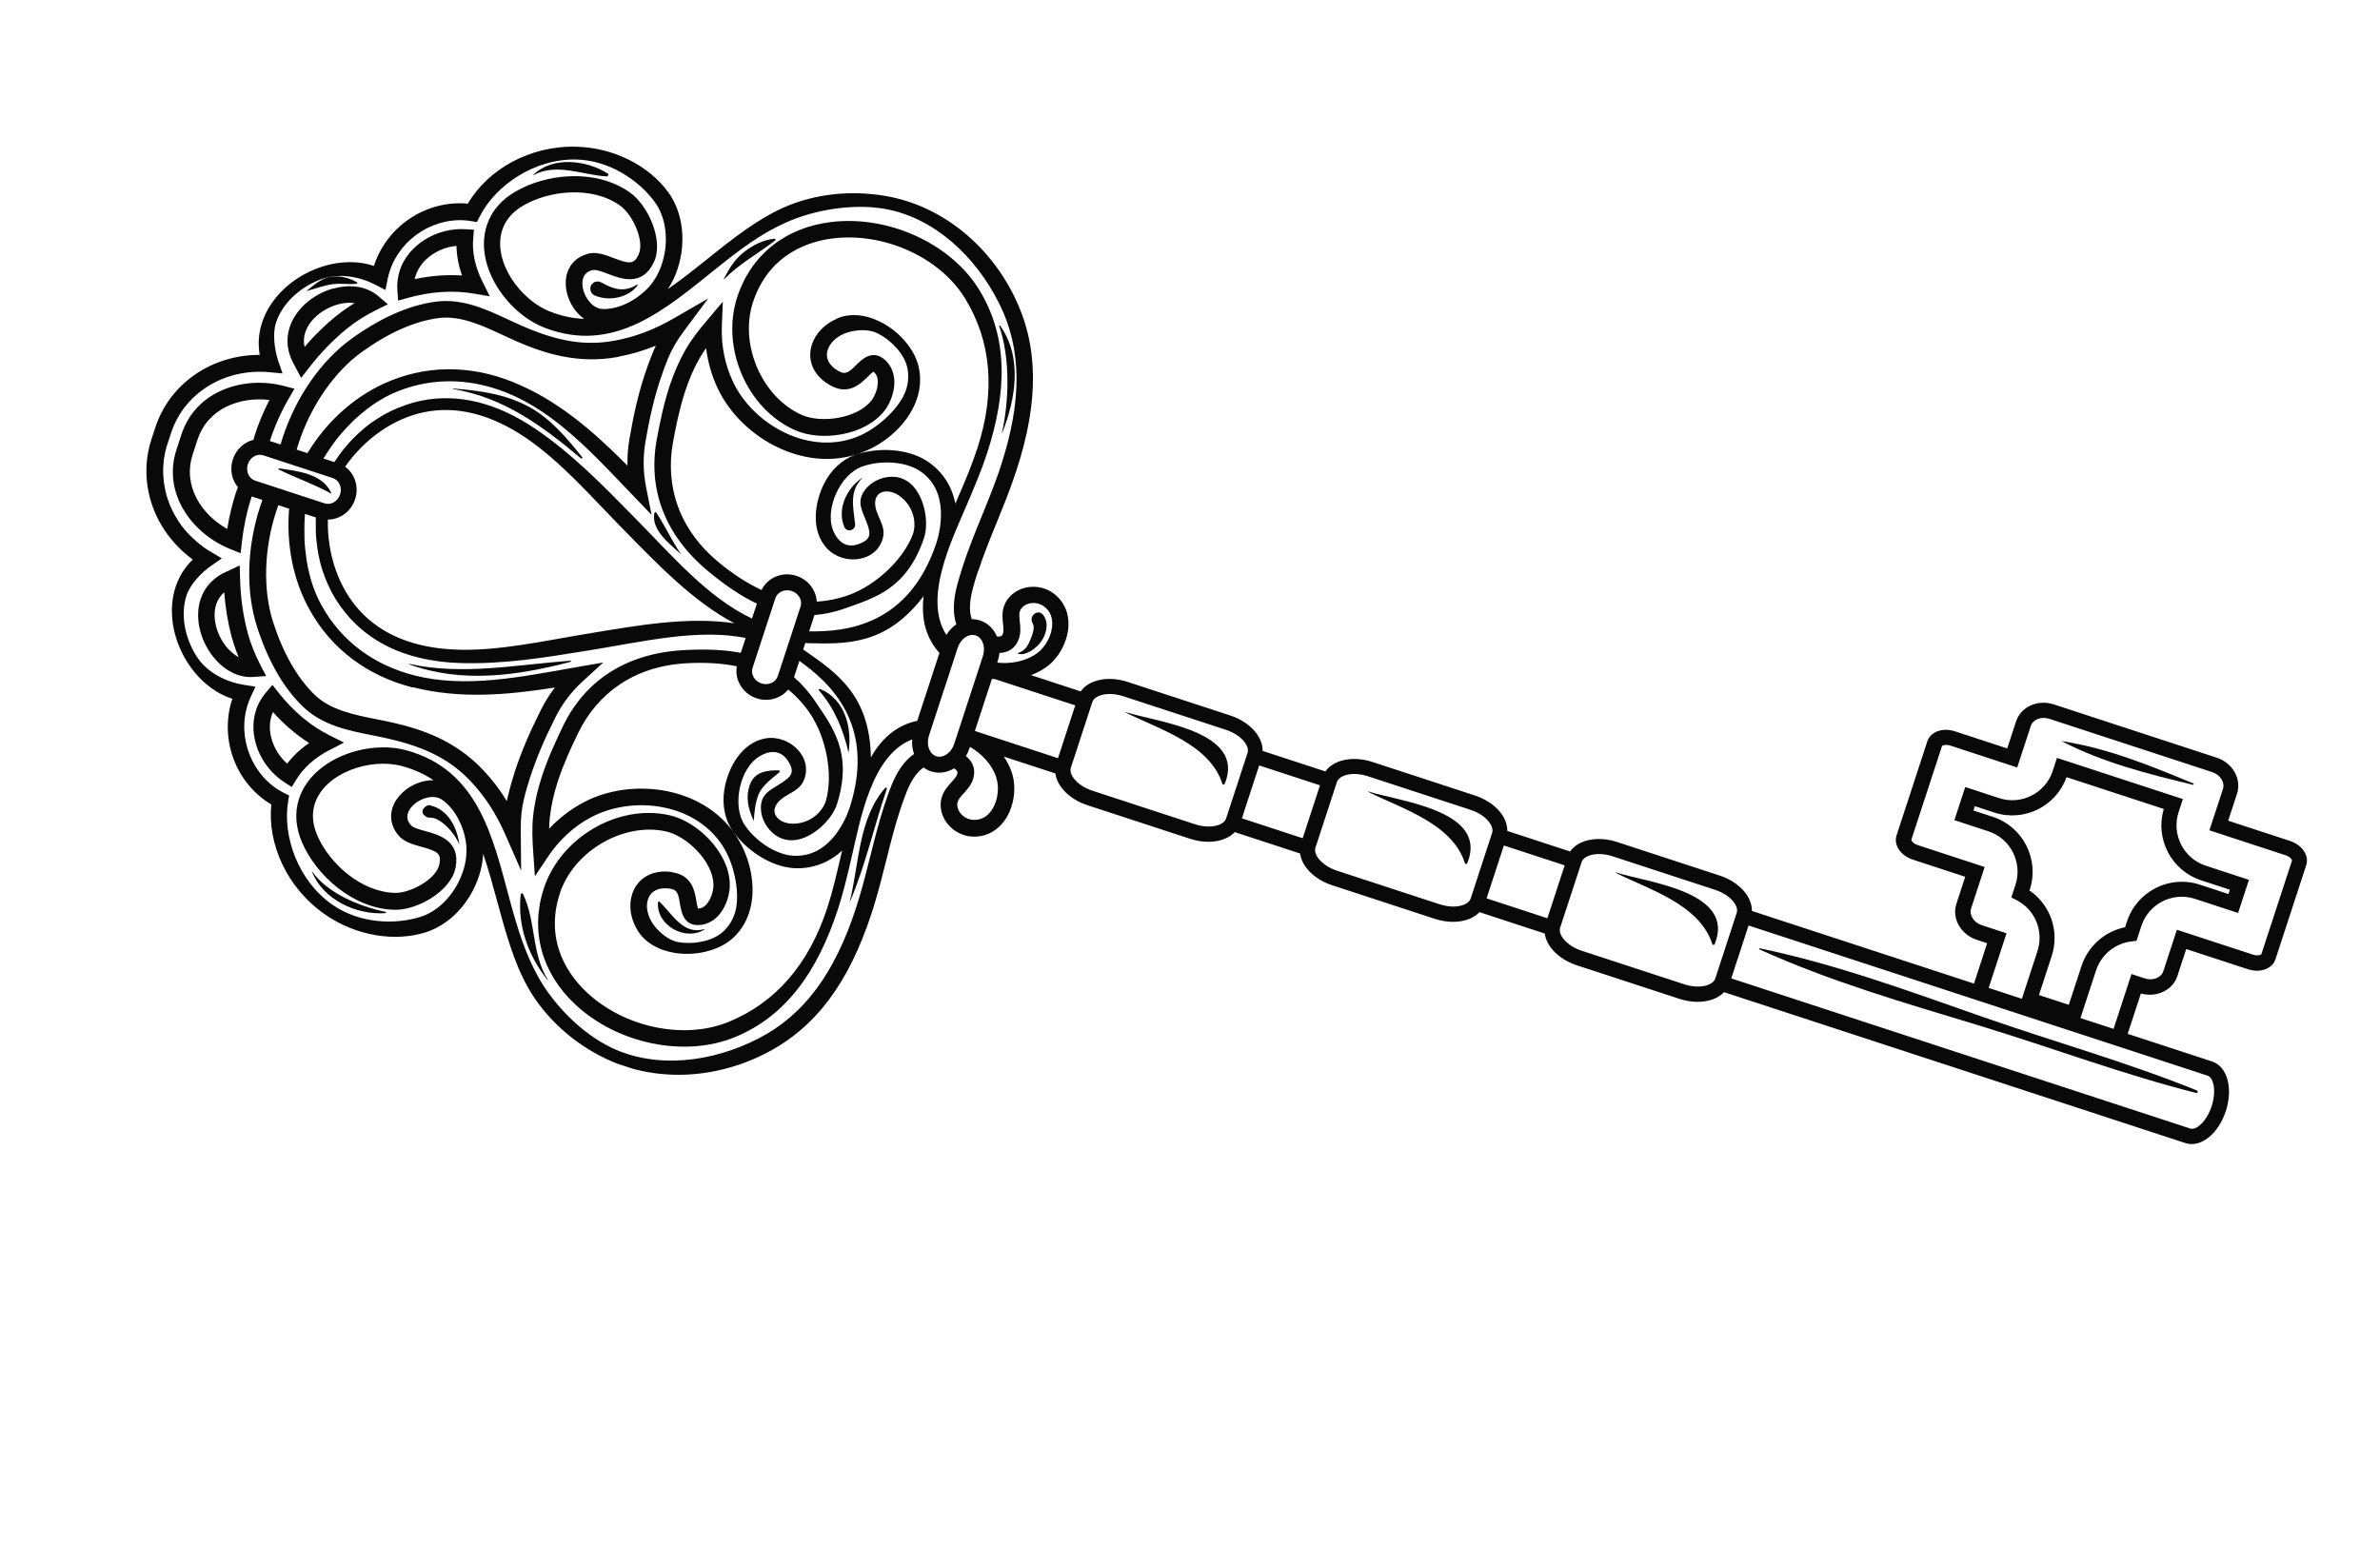 <?xml version="1.0" encoding="UTF-8"?> <svg xmlns="http://www.w3.org/2000/svg" width="120" height="78" viewBox="0 0 120 78" fill="none"><g clip-path="url(#clip0_755_745)"><path d="M110.589 39.504C108.423 38.603 106.295 37.732 103.971 37.369C103.966 37.368 103.968 37.38 103.968 37.38C106.057 38.461 108.293 39.018 110.568 39.569C110.606 39.582 110.622 39.515 110.589 39.504Z" fill="#090909"></path><path d="M110.73 55.112C110.806 55.137 110.836 55.008 110.767 54.98C107.255 53.56 103.583 52.533 100.009 51.286C96.278 49.981 92.607 48.624 88.732 47.814C88.699 47.803 88.687 47.86 88.714 47.869C92.307 49.502 96.066 50.575 99.83 51.721C103.469 52.828 107.041 54.176 110.726 55.105L110.73 55.112Z" fill="#090909"></path><path d="M86.335 47.602C86.351 47.662 86.438 47.654 86.456 47.6C87.534 44.946 83.061 44.495 81.476 43.989C81.46 43.983 81.453 44.005 81.469 44.011C83.142 44.853 85.697 45.598 86.335 47.602Z" fill="#090909"></path><path d="M73.861 43.522C73.878 43.582 73.965 43.574 73.982 43.52C75.061 40.866 70.588 40.415 69.002 39.909C68.986 39.903 68.979 39.925 68.995 39.931C70.669 40.773 73.229 41.52 73.861 43.522Z" fill="#090909"></path><path d="M61.632 39.522C61.649 39.582 61.736 39.574 61.753 39.52C62.832 36.866 58.359 36.415 56.773 35.909C56.757 35.903 56.75 35.925 56.766 35.931C58.44 36.773 61 37.52 61.632 39.522Z" fill="#090909"></path><path d="M12.906 35.82C12.489 37.094 13.11 38.653 14.353 39.451L14.711 39.682L14.933 39.315C15.296 38.723 15.843 38.227 16.564 37.842C16.579 37.835 16.593 37.828 16.613 37.822L17.345 37.441L16.611 37.074C15.679 36.613 14.796 35.872 14.055 34.937L13.736 34.532L13.404 34.923C13.177 35.192 13.007 35.492 12.902 35.813L12.906 35.82ZM15.587 37.463C15.146 37.764 14.779 38.114 14.477 38.503C13.714 37.82 13.388 36.737 13.763 35.902C14.318 36.523 14.934 37.05 15.582 37.461L15.587 37.463Z" fill="#090909"></path><path d="M11.48 28.793C10.798 29.076 10.323 29.571 10.111 30.219C9.819 31.111 10.064 32.24 10.73 33.09C11.289 33.809 12.044 34.189 12.79 34.132L13.419 34.084L13.127 33.525C12.851 32.989 12.633 32.442 12.489 31.907C12.259 31.048 12.127 30.125 12.104 29.148L12.085 28.509L11.507 28.784C11.507 28.784 11.486 28.795 11.476 28.804L11.48 28.793ZM11.685 32.12C11.78 32.458 11.89 32.801 12.033 33.137C11.802 33.013 11.582 32.821 11.386 32.576C10.894 31.945 10.695 31.103 10.899 30.477C10.979 30.232 11.112 30.028 11.305 29.862C11.367 30.648 11.492 31.406 11.68 32.118L11.685 32.12Z" fill="#090909"></path><path d="M24.697 14.946L24.332 14.206C24.332 14.206 24.317 14.177 24.304 14.16C23.946 13.417 23.797 12.693 23.859 12.008L23.897 11.581L23.471 11.556C22.002 11.467 20.573 12.361 20.158 13.63C20.053 13.951 20.011 14.299 20.037 14.644L20.074 15.156L20.57 15.018C21.715 14.699 22.865 14.624 23.895 14.804L24.704 14.942L24.697 14.946ZM23.016 12.396C23.024 12.886 23.119 13.387 23.297 13.891C22.532 13.84 21.718 13.899 20.909 14.074C21.1 13.178 21.999 12.491 23.022 12.397L23.016 12.396Z" fill="#090909"></path><path d="M49.33 28.775C49.601 27.947 49.938 27.118 50.267 26.316C50.522 25.682 50.79 25.029 51.022 24.376C51.098 24.16 51.177 23.938 51.248 23.721C52.398 20.205 52.36 17.415 51.137 14.936C49.812 12.256 47.404 10.366 44.69 9.888C42.887 9.569 41.033 9.776 39.472 10.482C38.131 11.086 36.878 12.086 35.671 13.053C35.003 13.587 34.344 14.113 33.675 14.575C33.878 14.267 34.044 13.924 34.167 13.549C34.612 12.188 34.434 10.708 33.695 9.695C32.724 8.359 30.974 7.455 29.085 7.398C26.714 7.327 24.61 8.537 23.586 10.268C21.52 10.075 19.519 11.372 18.858 13.391L18.853 13.408C17.952 13.107 16.893 13.164 15.866 13.581C14.581 14.107 13.591 15.109 13.216 16.257C13.04 16.796 12.999 17.343 13.096 17.893C10.672 17.889 8.557 19.336 7.83 21.556C7.797 21.66 7.672 22.041 7.638 22.144C6.912 24.365 7.764 26.782 9.721 28.212C9.318 28.598 9.025 29.069 8.851 29.602C8.475 30.75 8.681 32.143 9.407 33.327C9.984 34.268 10.81 34.942 11.714 35.232L11.709 35.248C11.048 37.267 11.89 39.495 13.677 40.561C13.483 42.57 14.463 44.782 16.417 46.127C17.975 47.196 19.926 47.503 21.493 46.998C22.685 46.61 23.706 45.529 24.151 44.168C24.273 43.798 24.343 43.417 24.361 43.05C24.627 43.818 24.848 44.631 25.072 45.457C25.479 46.952 25.898 48.505 26.617 49.782C27.459 51.274 28.831 52.543 30.475 53.346C32.949 54.558 36.006 54.462 38.66 53.083C41.116 51.808 42.79 49.578 43.94 46.062C44.011 45.844 44.084 45.621 44.145 45.4C44.344 44.736 44.514 44.051 44.682 43.389C44.891 42.547 45.109 41.679 45.38 40.852C45.488 40.52 45.601 40.213 45.713 39.924C45.888 39.481 46.171 38.965 46.566 38.697C46.677 38.781 46.805 38.848 46.947 38.894C47.338 39.022 47.752 38.952 48.103 38.742C48.134 38.758 48.163 38.78 48.187 38.8C48.276 38.877 48.278 38.926 48.276 38.949C48.272 39.11 48.131 39.263 47.971 39.44C47.793 39.635 47.594 39.859 47.492 40.169C47.444 40.316 47.425 40.466 47.428 40.624C47.456 41.458 48.195 42.158 49.065 42.184C49.948 42.207 50.683 41.634 50.996 40.676C51.183 40.105 51.191 39.475 51.014 38.947C50.917 38.656 50.78 38.395 50.614 38.148L53.212 38.997C53.303 39.659 53.922 40.302 54.836 40.601L59.999 42.29C60.912 42.588 61.797 42.438 62.256 41.956L65.55 43.033C65.64 43.695 66.26 44.338 67.173 44.636L72.337 46.325C73.25 46.624 74.135 46.474 74.594 45.991L77.887 47.069C77.978 47.731 78.603 48.375 79.511 48.672L84.669 50.359C85.582 50.658 86.467 50.508 86.926 50.025L110.188 57.634C110.954 57.885 111.848 57.177 112.225 56.023C112.602 54.869 112.3 53.77 111.534 53.519L107.278 52.127L107.944 50.092C108.732 50.313 109.549 49.93 109.784 49.212L110.229 47.851L113.338 48.868C113.958 49.071 114.571 48.85 114.73 48.365L116.28 43.625C116.439 43.141 116.08 42.601 115.455 42.397L112.346 41.38L112.791 40.019C113.033 39.279 112.571 38.465 111.761 38.2L103.554 35.516C102.745 35.251 101.891 35.635 101.649 36.375L101.204 37.736L98.568 36.873C97.948 36.671 97.335 36.892 97.176 37.376L95.626 42.116C95.467 42.601 95.826 43.14 96.451 43.344L99.087 44.207L98.642 45.567C98.4 46.307 98.862 47.121 99.672 47.386L100.193 47.557L99.528 49.592L88.332 45.93C88.344 45.211 87.691 44.467 86.696 44.142L81.538 42.455C80.544 42.13 79.577 42.343 79.162 42.931L75.999 41.896C76.012 41.177 75.359 40.434 74.364 40.108L69.201 38.419C68.206 38.094 67.24 38.308 66.825 38.895L63.662 37.861C63.674 37.142 63.021 36.398 62.026 36.073L56.863 34.384C55.869 34.058 54.902 34.272 54.487 34.86L51.982 34.04C52.242 33.944 52.502 33.812 52.736 33.648C53.188 33.332 53.554 32.819 53.743 32.242C54.055 31.29 53.797 30.386 53.076 29.886C52.359 29.392 51.349 29.519 50.833 30.176C50.74 30.296 50.664 30.434 50.616 30.581C50.515 30.891 50.544 31.19 50.572 31.452C50.597 31.689 50.62 31.896 50.528 32.028C50.516 32.048 50.485 32.087 50.367 32.096C50.337 32.098 50.302 32.093 50.266 32.093C50.107 31.716 49.814 31.415 49.423 31.287C49.281 31.241 49.144 31.22 48.999 31.221C48.832 30.775 48.916 30.188 49.037 29.727C49.113 29.421 49.207 29.114 49.316 28.782L49.33 28.775ZM33.897 43.97C32.921 43.825 32.144 44.252 31.874 45.079C31.69 45.64 31.782 46.296 32.127 46.879C32.487 47.491 33.153 47.901 34.009 48.043C35.053 48.216 36.209 47.937 36.886 47.357C37.297 47.004 37.595 46.553 37.769 46.02C38.12 44.947 37.934 43.567 37.285 42.421C35.699 39.619 31.853 39.144 29.392 40.472C28.764 40.809 28.184 41.258 27.688 41.782C27.688 41.596 27.702 41.407 27.723 41.215C27.788 40.628 27.919 40.026 28.129 39.384C28.412 38.519 28.804 37.671 29.151 36.959C30.122 34.963 31.96 33.594 34.591 33.443C35.529 33.388 36.38 33.437 37.153 33.594C37.026 34.275 37.446 34.979 38.152 35.21C38.75 35.405 39.38 35.208 39.741 34.766C40.159 35.107 40.528 35.505 40.847 35.983C41.649 37.173 42.021 39.036 41.644 40.371C41.609 40.48 41.564 40.579 41.508 40.676C41.186 41.221 40.565 41.554 39.918 41.529C39.294 41.506 38.783 41.025 39.2 40.487C39.545 40.039 40.257 39.941 40.509 39.391C41.061 38.18 39.778 37.007 38.573 37.233C37.381 37.458 36.689 38.726 36.516 39.844C36.413 40.527 36.522 41.28 36.921 41.862C37.641 42.917 38.913 43.7 40.014 43.772C40.935 43.826 41.785 43.508 42.457 42.89C42.436 42.991 42.409 43.091 42.388 43.193C42.177 44.094 41.981 44.951 41.707 45.789C40.778 48.63 39.1 50.558 36.733 51.525C34.496 52.438 31.487 51.815 29.59 50.038C28.732 49.239 27.416 47.525 28.233 45.027C28.939 42.903 31.437 41.448 33.581 41.92C34.629 42.155 35.936 43.42 35.973 44.577C35.979 44.741 35.947 44.93 35.889 45.109C35.837 45.267 35.637 45.786 35.214 45.81C35.209 45.809 35.203 45.807 35.196 45.81C35.165 45.74 35.133 45.561 35.113 45.44C35.032 44.95 34.903 44.13 33.904 43.984L33.897 43.97ZM42.207 16.064C41.584 16.33 41.122 16.806 40.938 17.366C40.668 18.193 41.043 18.997 41.915 19.457C42.807 19.93 43.396 19.345 43.75 18.997C43.838 18.911 43.971 18.78 44.036 18.747C44.036 18.747 44.047 18.751 44.053 18.752C44.382 19.017 44.234 19.559 44.183 19.717C44.124 19.896 44.038 20.067 43.935 20.196C43.224 21.102 41.415 21.354 40.436 20.925C38.428 20.039 37.271 17.395 37.958 15.258C38.775 12.761 40.85 12.156 42.014 12.018C44.593 11.711 47.39 12.982 48.654 15.04C49.993 17.219 50.202 19.764 49.278 22.606C49.004 23.445 48.661 24.254 48.293 25.104C48.25 25.198 48.212 25.294 48.169 25.389C47.993 24.494 47.501 23.736 46.72 23.234C45.791 22.635 44.302 22.515 43.098 22.941C42.437 23.176 41.899 23.717 41.579 24.329C41.059 25.328 40.866 26.765 41.696 27.651C42.534 28.546 44.26 28.363 44.532 27.055C44.654 26.462 44.137 25.962 44.124 25.397C44.106 24.716 44.801 24.63 45.319 24.98C45.856 25.343 46.16 25.978 46.098 26.609C46.087 26.714 46.068 26.828 46.027 26.935C45.542 28.234 44.142 29.517 42.791 30.004C42.253 30.195 41.718 30.303 41.18 30.332C41.15 29.762 40.758 29.23 40.16 29.035C39.453 28.803 38.701 29.118 38.399 29.748C37.682 29.417 36.968 28.954 36.243 28.356C34.21 26.679 33.537 24.488 33.932 22.304C34.073 21.525 34.258 20.609 34.541 19.744C34.753 19.096 34.996 18.537 35.295 18.027C35.39 17.865 35.491 17.705 35.602 17.549C35.691 18.27 35.89 18.968 36.203 19.613C37.404 22.138 40.787 24.028 43.722 22.705C44.928 22.166 45.888 21.16 46.239 20.088C46.414 19.555 46.438 19.02 46.318 18.487C46.12 17.621 45.352 16.713 44.401 16.234C43.633 15.844 42.847 15.78 42.196 16.06L42.207 16.064ZM42.648 30.662C44.121 30.131 45.701 29.696 46.576 27.169C46.89 26.265 46.56 24.79 45.747 24.259L45.686 24.227C45.074 23.852 44.209 24.069 43.736 24.559C42.996 25.329 43.62 25.889 43.812 26.699C43.908 27.104 43.694 27.281 43.317 27.422C42.703 27.661 42.247 27.344 42.005 26.74C41.568 25.651 42.378 23.91 43.466 23.525C44.427 23.182 45.643 23.273 46.354 23.729C47.934 24.745 47.387 26.862 47.198 27.421C45.794 31.564 42.624 31.859 40.797 31.834L41.066 31.012C41.579 30.969 42.108 30.859 42.655 30.658L42.648 30.662ZM39.916 29.798C40.264 29.912 40.468 30.262 40.364 30.583L39.217 34.088C39.114 34.404 38.746 34.573 38.392 34.457C38.039 34.342 37.84 33.993 37.945 33.672L39.092 30.167C39.195 29.852 39.563 29.683 39.916 29.798ZM40.002 43.147C39.152 43.098 38.125 42.449 37.553 41.605C36.902 40.651 37.279 38.762 38.274 38.148C38.826 37.804 39.381 37.817 39.735 38.373C39.954 38.715 40.022 38.984 39.705 39.254C39.069 39.8 38.238 39.877 38.379 40.935C38.466 41.608 39.043 42.291 39.756 42.356L39.825 42.366C40.792 42.424 41.932 41.423 42.213 40.508C42.999 37.958 41.983 36.668 41.108 35.37C40.784 34.89 40.429 34.485 40.035 34.145L40.304 33.323C41.792 34.382 44.176 36.493 42.859 40.666C42.681 41.228 41.88 43.255 39.997 43.145L40.002 43.147ZM40.612 32.821C40.572 32.796 40.532 32.771 40.498 32.748L40.605 32.421C40.652 32.425 40.699 32.428 40.74 32.429C42.658 32.472 44.678 32.549 46.571 30.053C46.417 31.298 46.747 32.238 47.366 32.922L46.246 36.345C45.343 36.532 44.526 37.096 43.91 38.19C43.858 35.058 42.188 33.927 40.61 32.827L40.612 32.821ZM48.289 32.657C48.436 32.206 48.847 31.924 49.195 32.038C49.543 32.152 49.706 32.627 49.56 33.073L48.11 37.509C47.962 37.961 47.551 38.242 47.203 38.128C46.855 38.014 46.692 37.539 46.838 37.093L48.289 32.657ZM50.231 39.209C50.35 39.561 50.342 40.01 50.212 40.408C50.117 40.696 49.822 41.359 49.095 41.338C48.654 41.326 48.283 40.988 48.265 40.584C48.265 40.53 48.272 40.472 48.288 40.423C48.334 40.282 48.458 40.141 48.596 39.994C48.767 39.803 48.963 39.59 49.059 39.296C49.093 39.192 49.112 39.078 49.119 38.966C49.132 38.651 48.995 38.371 48.731 38.146C48.721 38.143 48.712 38.134 48.702 38.125C48.77 38.008 48.828 37.889 48.872 37.752L48.904 37.654C49.499 38.006 50.008 38.528 50.238 39.205L50.231 39.209ZM66.554 39.596L65.681 42.263L62.616 41.26L63.488 38.593L66.554 39.596ZM78.891 43.631L78.019 46.298L74.954 45.295L75.826 42.629L78.891 43.631ZM111.311 54.236C111.61 54.334 111.76 55.015 111.511 55.777C111.262 56.539 110.738 57 110.439 56.903L87.291 49.331L88.163 46.664L111.311 54.236ZM101.175 47.058L99.925 46.649C99.517 46.516 99.275 46.136 99.385 45.798L100.067 43.714L96.702 42.613C96.469 42.537 96.367 42.389 96.368 42.347L97.917 37.612C97.939 37.583 98.11 37.519 98.344 37.595L101.708 38.696L102.39 36.611C102.5 36.274 102.921 36.11 103.328 36.243L111.535 38.928C111.943 39.061 112.191 39.444 112.081 39.781L111.399 41.865L115.23 43.119C115.464 43.195 115.566 43.343 115.565 43.385L114.018 48.114C113.989 48.147 113.819 48.206 113.591 48.131L109.759 46.878L109.077 48.962C108.967 49.3 108.546 49.464 108.133 49.328L107.47 49.112L106.566 51.876L104.897 51.331L105.682 48.93C105.942 48.136 106.648 47.559 107.48 47.464L107.724 47.435L107.968 46.69C108.334 45.569 109.547 44.953 110.666 45.319L112.846 46.032L113.392 44.361L111.213 43.648C110.093 43.282 109.479 42.069 109.846 40.948L110.061 40.289L103.713 38.213L103.498 38.871C103.131 39.992 101.919 40.608 100.799 40.242L99.087 39.682L98.541 41.353L100.253 41.913C101.372 42.279 101.986 43.492 101.62 44.613L101.411 45.25L101.7 45.398C102.623 45.887 103.053 46.962 102.728 47.958L101.943 50.358L100.269 49.81L101.173 47.046L101.175 47.058ZM104.201 39.186L109.098 40.788C108.648 42.291 109.478 43.894 110.978 44.385L112.429 44.859L112.358 45.077L110.907 44.602C109.385 44.105 107.74 44.94 107.241 46.464L107.147 46.752C106.13 46.956 105.278 47.702 104.952 48.698L104.31 50.662L102.804 50.17L103.447 48.205C103.855 46.959 103.385 45.618 102.326 44.899L102.341 44.855C102.839 43.331 102.006 41.685 100.484 41.187L99.5 40.865L99.572 40.648L100.555 40.969C102.055 41.46 103.672 40.657 104.197 39.179L104.201 39.186ZM81.314 43.177L86.472 44.864C87.255 45.12 87.679 45.68 87.567 46.023L86.483 49.338C86.371 49.681 85.703 49.884 84.914 49.626L79.757 47.939C78.974 47.683 78.55 47.122 78.662 46.779L79.746 43.465C79.858 43.122 80.532 42.921 81.314 43.177ZM68.977 39.141L74.14 40.83C74.923 41.086 75.347 41.647 75.235 41.989L74.151 45.304C74.038 45.647 73.37 45.85 72.582 45.592L67.419 43.903C66.636 43.647 66.212 43.087 66.324 42.744L67.408 39.429C67.52 39.087 68.189 38.883 68.977 39.141ZM56.645 35.107L61.808 36.796C62.59 37.052 63.015 37.613 62.903 37.956L61.819 41.27C61.706 41.613 61.033 41.814 60.25 41.558L55.087 39.87C54.304 39.614 53.88 39.053 53.992 38.71L55.076 35.396C55.188 35.053 55.856 34.85 56.645 35.107ZM54.216 35.56L53.344 38.227L49.181 36.865C49.181 36.865 49.164 36.86 49.153 36.856L50.013 34.228C50.066 34.233 50.124 34.24 50.176 34.245L54.209 35.564L54.216 35.56ZM50.435 32.92C50.779 32.9 51.056 32.749 51.232 32.488C51.293 32.393 51.343 32.295 51.379 32.186C51.475 31.892 51.448 31.606 51.418 31.349C51.399 31.15 51.376 30.962 51.422 30.821C51.438 30.772 51.467 30.721 51.499 30.677C51.747 30.361 52.252 30.309 52.615 30.56C53.208 30.971 53.06 31.682 52.966 31.97C52.836 32.367 52.577 32.735 52.273 32.948C51.687 33.359 50.968 33.48 50.28 33.411L50.312 33.313C50.357 33.177 50.381 33.047 50.395 32.913C50.406 32.916 50.419 32.914 50.431 32.912L50.435 32.92ZM48.225 31.474C48.025 31.607 47.85 31.791 47.717 32.013C46.521 30.169 48.009 27.186 48.761 25.419C49.118 24.584 49.483 23.728 49.762 22.873C50.779 19.766 50.84 17.002 49.368 14.605C47.944 12.283 44.809 10.848 41.917 11.192C39.6 11.47 37.867 12.849 37.169 14.983C36.337 17.566 37.68 20.632 40.095 21.693C41.404 22.272 43.601 21.973 44.589 20.717C44.753 20.512 44.885 20.254 44.974 19.982C45.224 19.22 45.073 18.52 44.581 18.112C43.969 17.61 43.445 18.126 43.167 18.408C42.792 18.78 42.628 18.895 42.311 18.725C41.809 18.458 41.597 18.058 41.736 17.633C41.842 17.306 42.145 17.008 42.538 16.835C42.959 16.653 43.714 16.533 44.26 16.814C44.987 17.184 45.596 17.878 45.739 18.509C45.826 18.887 45.806 19.278 45.682 19.659C45.406 20.502 44.367 21.506 43.386 21.95C40.889 23.073 37.995 21.434 36.962 19.259C36.553 18.396 36.356 17.416 36.396 16.428L36.445 15.21L35.66 16.14C35.288 16.578 34.896 17.059 34.577 17.611C34.254 18.174 33.981 18.79 33.751 19.492C33.452 20.406 33.264 21.351 33.112 22.163C32.664 24.637 33.483 26.971 35.739 28.829C36.582 29.527 37.38 30.065 38.162 30.435L37.916 31.186C35.709 30.151 33.926 28.062 31.95 26.048L31.868 25.967C30.37 24.441 28.822 22.862 27.006 21.629C25.045 20.301 23.102 19.822 21.232 20.204C21.097 20.233 20.959 20.266 20.828 20.301C20.775 20.314 20.727 20.334 20.68 20.349C20.6 20.371 20.514 20.397 20.438 20.427C20.376 20.449 20.315 20.471 20.252 20.498C20.183 20.524 20.122 20.546 20.053 20.572C19.983 20.603 19.912 20.634 19.849 20.662C19.793 20.686 19.737 20.71 19.687 20.735C19.615 20.772 19.541 20.814 19.469 20.851C19.424 20.878 19.375 20.898 19.33 20.926C19.249 20.971 19.173 21.019 19.097 21.067C19.059 21.09 19.021 21.114 18.984 21.138C18.901 21.189 18.821 21.247 18.744 21.3C18.713 21.321 18.681 21.346 18.65 21.366C18.569 21.43 18.488 21.494 18.407 21.558C18.382 21.58 18.358 21.596 18.333 21.618C18.25 21.687 18.166 21.762 18.087 21.838C18.069 21.857 18.045 21.873 18.027 21.891C17.941 21.972 17.86 22.054 17.779 22.136L17.734 22.181C17.651 22.268 17.567 22.361 17.488 22.456C17.477 22.471 17.468 22.48 17.457 22.494C17.371 22.592 17.295 22.694 17.214 22.794C17.211 22.805 17.202 22.814 17.193 22.823C17.11 22.929 17.033 23.036 16.959 23.151C16.958 23.156 16.954 23.167 16.947 23.171C16.915 23.214 16.89 23.254 16.857 23.298L16.308 23.119C16.371 23.018 16.432 22.924 16.495 22.824C16.5 22.808 16.509 22.799 16.52 22.784C16.579 22.695 16.645 22.602 16.705 22.513C16.717 22.493 16.728 22.479 16.741 22.459C16.803 22.377 16.861 22.293 16.924 22.211C16.944 22.188 16.956 22.168 16.976 22.144C17.037 22.068 17.098 21.991 17.157 21.92C17.179 21.891 17.204 21.869 17.226 21.84C17.285 21.769 17.343 21.704 17.405 21.64C17.434 21.607 17.461 21.58 17.49 21.547C17.546 21.487 17.602 21.427 17.663 21.369C17.697 21.337 17.733 21.301 17.762 21.268C17.816 21.214 17.87 21.159 17.927 21.112C17.963 21.075 18.005 21.041 18.046 21.006C18.098 20.957 18.149 20.913 18.206 20.866C18.25 20.825 18.296 20.793 18.345 20.754C18.394 20.716 18.444 20.672 18.493 20.634C18.541 20.596 18.597 20.554 18.651 20.517C18.698 20.484 18.739 20.45 18.786 20.417C18.848 20.376 18.909 20.336 18.97 20.296C19.01 20.267 19.053 20.245 19.093 20.216C19.161 20.172 19.233 20.135 19.307 20.093C19.338 20.073 19.374 20.055 19.405 20.035C19.508 19.978 19.616 19.923 19.722 19.873C21.555 19.033 23.574 19.006 25.556 19.805C28.029 20.801 29.935 22.919 31.864 24.929L32.852 25.957L32.575 24.559C32.428 23.812 32.415 23.061 32.536 22.323C32.743 21.084 32.982 20.078 33.285 19.152C33.411 18.766 33.554 18.385 33.702 18.024C33.888 17.584 34.142 17.155 34.5 16.67L35.71 15.048L33.959 16.059C32.987 16.621 32.02 16.985 31.008 17.173C29.536 17.444 28.189 17.238 26.371 16.451C26.133 16.349 25.894 16.235 25.648 16.124C24.489 15.582 23.292 15.028 21.944 15.214C20.596 15.399 19.174 16.031 17.716 17.084C16.187 18.193 14.925 20.009 14.248 22.077C14.211 22.191 14.175 22.3 14.145 22.411L13.607 22.235C13.607 22.235 13.618 22.202 13.623 22.186C13.858 21.468 14.174 20.758 14.572 20.075L14.848 19.599L14.316 19.46C12.365 18.949 9.889 19.639 9.147 21.909L8.901 22.66C8.159 24.929 9.75 26.944 11.624 27.689L12.135 27.893L12.194 27.346C12.282 26.561 12.443 25.794 12.676 25.081C12.681 25.065 12.687 25.049 12.692 25.032L13.23 25.208C13.194 25.317 13.152 25.43 13.116 25.539C12.44 27.607 12.384 29.818 12.963 31.616C13.517 33.327 14.29 34.677 15.268 35.623C16.246 36.57 17.539 36.83 18.794 37.078C19.054 37.127 19.313 37.181 19.57 37.241C21.501 37.686 22.71 38.31 23.738 39.4C24.443 40.148 25.009 41.014 25.461 42.042L26.275 43.893L26.257 41.868C26.251 41.264 26.299 40.767 26.414 40.305C26.502 39.924 26.618 39.534 26.744 39.148C27.047 38.223 27.449 37.27 28.015 36.147C28.353 35.481 28.802 34.881 29.367 34.367L30.416 33.403L29.012 33.648C26.268 34.13 23.478 34.712 20.896 34.054C18.824 33.527 17.212 32.313 16.229 30.551C16.173 30.448 16.116 30.346 16.067 30.239C16.049 30.203 16.032 30.162 16.014 30.125C15.983 30.055 15.951 29.985 15.92 29.914C15.9 29.865 15.886 29.818 15.864 29.775C15.836 29.712 15.81 29.643 15.79 29.576C15.772 29.522 15.759 29.47 15.739 29.421C15.717 29.36 15.697 29.293 15.68 29.233C15.662 29.179 15.65 29.121 15.634 29.061C15.617 29.002 15.602 28.936 15.586 28.877C15.569 28.817 15.56 28.754 15.543 28.694C15.532 28.636 15.516 28.577 15.506 28.513C15.491 28.448 15.482 28.385 15.473 28.322C15.461 28.264 15.45 28.206 15.446 28.144C15.439 28.076 15.429 28.012 15.422 27.944C15.416 27.887 15.41 27.831 15.399 27.773C15.392 27.705 15.386 27.631 15.378 27.562C15.373 27.506 15.37 27.457 15.365 27.401C15.359 27.326 15.353 27.252 15.354 27.174C15.352 27.126 15.352 27.071 15.35 27.022C15.346 26.943 15.348 26.865 15.349 26.787C15.347 26.738 15.35 26.691 15.348 26.642C15.351 26.559 15.347 26.479 15.351 26.396C15.352 26.354 15.354 26.313 15.357 26.266C15.362 26.177 15.365 26.093 15.37 26.005C15.374 25.976 15.379 25.941 15.377 25.911L15.926 26.09C15.922 26.155 15.919 26.221 15.921 26.288C15.92 26.311 15.918 26.335 15.922 26.36C15.921 26.474 15.919 26.588 15.924 26.704C15.925 26.735 15.922 26.764 15.924 26.794C15.93 26.905 15.931 27.014 15.944 27.12C15.944 27.156 15.946 27.187 15.953 27.22C15.961 27.325 15.976 27.426 15.986 27.526C15.991 27.564 15.997 27.602 16.003 27.64C16.019 27.735 16.034 27.837 16.051 27.933C16.06 27.978 16.066 28.016 16.077 28.055C16.096 28.146 16.114 28.236 16.138 28.328C16.148 28.374 16.162 28.421 16.172 28.466C16.197 28.553 16.218 28.638 16.245 28.719C16.26 28.766 16.28 28.815 16.295 28.862C16.322 28.943 16.352 29.019 16.379 29.1C16.398 29.154 16.418 29.203 16.443 29.254C16.474 29.324 16.504 29.4 16.535 29.47C16.559 29.526 16.59 29.579 16.613 29.635C16.646 29.7 16.677 29.77 16.71 29.835C16.74 29.893 16.774 29.952 16.805 30.005C16.84 30.064 16.875 30.124 16.909 30.183C16.949 30.245 16.989 30.306 17.03 30.367C17.066 30.421 17.097 30.474 17.13 30.521C17.179 30.591 17.23 30.656 17.285 30.728C17.314 30.767 17.343 30.807 17.378 30.849C17.463 30.955 17.554 31.063 17.647 31.166C18.929 32.579 20.78 33.341 23.146 33.428C25.34 33.507 27.521 33.148 29.632 32.803L29.746 32.785C32.531 32.329 35.206 31.692 37.596 32.166L37.35 32.917C36.501 32.754 35.538 32.716 34.446 32.781C31.526 32.952 29.483 34.344 28.388 36.607C28.032 37.346 27.624 38.225 27.326 39.133C27.097 39.836 26.948 40.492 26.881 41.139C26.812 41.773 26.846 42.386 26.885 42.966L26.969 44.18L27.65 43.167C28.201 42.347 28.933 41.671 29.779 41.219C31.898 40.075 35.201 40.462 36.552 42.844C37.083 43.777 37.325 45.206 37.049 46.049C36.923 46.436 36.709 46.757 36.416 47.011C35.928 47.436 35.027 47.635 34.221 47.504C33.617 47.403 33.078 46.859 32.847 46.464C32.631 46.092 32.562 45.678 32.671 45.346C32.81 44.921 33.212 44.722 33.78 44.805C34.137 44.855 34.201 45.045 34.283 45.566C34.349 45.955 34.459 46.684 35.249 46.641C35.893 46.605 36.422 46.127 36.671 45.365C36.76 45.093 36.806 44.807 36.796 44.544C36.746 42.95 35.144 41.407 33.746 41.101C31.166 40.528 28.276 42.209 27.421 44.786C26.723 46.919 27.3 49.054 29.011 50.65C31.141 52.636 34.512 53.328 37.039 52.299C39.643 51.235 41.219 48.974 42.243 45.862C42.522 45.008 42.736 44.096 42.94 43.216C43.378 41.342 43.94 38.061 45.994 37.281C45.97 37.538 46.008 37.791 46.085 38.016C45.627 38.33 45.243 38.861 44.943 39.612C44.818 39.921 44.707 40.24 44.592 40.594C44.312 41.448 44.089 42.333 43.875 43.191C43.71 43.842 43.543 44.516 43.349 45.164C43.285 45.378 43.221 45.592 43.152 45.804C42.075 49.097 40.531 51.17 38.276 52.343C35.855 53.599 33.021 53.895 30.785 52.802C29.291 52.073 27.922 50.649 27.161 49.297C26.491 48.108 26.117 46.895 25.704 45.381C24.849 42.221 24.127 38.816 20.48 37.828C18.523 37.296 15.74 38.247 15.077 40.272C14.848 40.974 14.904 41.721 15.236 42.493C15.951 44.13 17.787 45.821 19.894 45.872C21.028 45.9 22.732 44.939 22.968 43.757C23.238 42.399 22.13 42.091 21.467 41.91C21.146 41.823 20.82 41.735 20.7 41.587C20.545 41.398 20.501 41.203 20.568 40.996C20.668 40.691 20.999 40.396 21.393 40.259C21.725 40.145 22.045 40.159 22.272 40.312C22.889 40.725 23.373 41.582 23.497 42.508C23.557 42.949 23.506 43.439 23.347 43.923C22.989 45.017 22.159 45.92 21.23 46.219C19.912 46.643 18.129 46.56 16.784 45.632C15.021 44.417 14.239 42.155 14.527 40.411L14.577 40.108L14.303 39.971C12.729 39.173 11.936 37.22 12.492 35.522C12.536 35.386 12.584 35.257 12.645 35.127L12.883 34.62L12.333 34.536C11.473 34.406 10.442 33.954 9.883 33.048C9.283 32.069 9.106 30.938 9.406 30.019C9.586 29.469 10.149 28.87 10.647 28.526L11.184 28.154L10.625 27.82C10.503 27.75 10.389 27.677 10.282 27.6C10.247 27.576 10.209 27.546 10.177 27.517C10.104 27.463 10.031 27.409 9.966 27.352C9.922 27.32 9.886 27.284 9.85 27.247C9.788 27.197 9.728 27.141 9.673 27.087C9.631 27.05 9.597 27.008 9.555 26.971C9.501 26.916 9.451 26.864 9.399 26.805C9.359 26.762 9.324 26.72 9.291 26.673C9.244 26.616 9.202 26.56 9.155 26.502C9.122 26.455 9.089 26.408 9.056 26.361C9.014 26.306 8.974 26.244 8.94 26.185C8.907 26.138 8.881 26.087 8.85 26.035C8.816 25.976 8.781 25.916 8.748 25.851C8.722 25.8 8.697 25.75 8.671 25.699C8.644 25.636 8.615 25.578 8.587 25.515C8.563 25.459 8.543 25.41 8.525 25.356C8.497 25.293 8.477 25.226 8.455 25.165C8.437 25.11 8.418 25.056 8.405 25.004C8.385 24.937 8.37 24.872 8.356 24.807C8.343 24.754 8.331 24.697 8.319 24.644C8.304 24.579 8.296 24.51 8.283 24.44C8.277 24.384 8.264 24.331 8.259 24.275C8.251 24.206 8.244 24.138 8.241 24.071C8.236 24.015 8.23 23.958 8.23 23.904C8.229 23.832 8.229 23.759 8.227 23.692C8.226 23.638 8.226 23.584 8.231 23.531C8.233 23.453 8.245 23.379 8.252 23.303C8.257 23.25 8.26 23.203 8.264 23.156C8.278 23.058 8.297 22.962 8.317 22.866C8.325 22.839 8.327 22.815 8.331 22.786L8.334 22.776C8.362 22.652 8.396 22.531 8.435 22.411L8.622 21.84C9.286 19.809 11.334 18.551 13.598 18.768L14.246 18.829L14.033 18.211C13.84 17.642 13.734 16.824 13.914 16.274C14.215 15.355 15.026 14.548 16.088 14.118C17.073 13.717 18.172 13.962 18.943 14.365L19.436 14.623L19.544 14.073C19.57 13.937 19.609 13.8 19.654 13.663C20.209 11.965 22.008 10.861 23.744 11.146L24.047 11.196L24.184 10.922C24.983 9.346 26.951 7.983 29.09 8.044C30.717 8.094 32.207 9.076 33.025 10.199C33.597 10.988 33.733 12.208 33.375 13.302C33.217 13.786 32.969 14.211 32.66 14.532C32.014 15.2 31.121 15.613 30.374 15.579C30.106 15.57 29.84 15.393 29.634 15.102C29.397 14.76 29.304 14.326 29.404 14.021C29.471 13.814 29.621 13.688 29.859 13.622C30.038 13.572 30.359 13.695 30.669 13.814C31.31 14.06 32.387 14.466 32.972 13.212C33.48 12.119 32.673 10.337 31.741 9.689C30.006 8.482 27.533 8.758 25.986 9.662C25.26 10.081 24.778 10.652 24.547 11.36C23.884 13.384 25.568 15.797 27.46 16.524C30.987 17.883 33.581 15.562 36.138 13.519C37.361 12.539 38.381 11.776 39.628 11.22C41.039 10.585 42.985 10.245 44.623 10.534C47.074 10.969 49.184 12.888 50.394 15.332C51.516 17.603 51.541 20.195 50.464 23.488C50.394 23.701 50.325 23.913 50.245 24.121C50.018 24.758 49.754 25.401 49.502 26.023C49.168 26.842 48.827 27.682 48.546 28.542C48.432 28.89 48.336 29.221 48.249 29.542C48.047 30.325 48.043 30.98 48.227 31.504L48.225 31.474ZM20.816 34.648C23.17 35.25 25.553 35.047 27.976 34.665C27.712 35.012 27.484 35.377 27.284 35.77C26.7 36.928 26.28 37.918 25.963 38.886C25.83 39.295 25.713 39.708 25.617 40.111C25.592 40.205 25.575 40.296 25.555 40.392C25.207 39.82 24.812 39.299 24.359 38.825C22.929 37.31 21.237 36.762 19.77 36.427C19.508 36.365 19.242 36.314 18.97 36.262C17.835 36.035 16.666 35.803 15.86 35.028C14.984 34.175 14.28 32.944 13.768 31.361C13.254 29.753 13.308 27.674 13.92 25.802C13.958 25.687 13.993 25.578 14.034 25.471L14.578 25.649C14.428 27.468 14.778 29.251 15.616 30.754C16.711 32.721 18.507 34.074 20.805 34.663L20.816 34.648ZM31.175 17.986C31.822 17.867 32.449 17.68 33.066 17.43C33.025 17.519 32.985 17.602 32.95 17.693C32.789 18.074 32.639 18.477 32.506 18.885C32.191 19.849 31.945 20.895 31.729 22.18C31.655 22.608 31.627 23.044 31.636 23.475C29.907 21.735 28.105 20.163 25.85 19.257C23.654 18.376 21.406 18.406 19.354 19.343C17.79 20.061 16.449 21.291 15.5 22.848L14.957 22.67C14.992 22.561 15.024 22.445 15.06 22.337C15.672 20.464 16.859 18.75 18.223 17.762C19.57 16.787 20.866 16.211 22.077 16.041C23.179 15.889 24.267 16.39 25.317 16.877C25.567 16.995 25.814 17.106 26.06 17.217C27.441 17.813 29.13 18.372 31.179 17.994L31.175 17.986ZM12.778 22.175C12.312 22.293 11.907 22.649 11.74 23.16C11.573 23.672 11.689 24.198 11.995 24.569C11.968 24.651 11.929 24.735 11.902 24.816C11.708 25.409 11.559 26.03 11.458 26.671C10.166 25.947 9.195 24.503 9.717 22.908L9.957 22.174C10.479 20.579 12.116 19.988 13.585 20.167C13.288 20.745 13.042 21.333 12.848 21.926C12.819 22.013 12.798 22.097 12.777 22.18L12.778 22.175ZM13.28 22.959L16.78 24.104C17.095 24.207 17.264 24.576 17.148 24.929C17.032 25.283 16.684 25.483 16.363 25.378L12.863 24.233C12.548 24.13 12.38 23.761 12.495 23.408C12.611 23.054 12.959 22.854 13.28 22.959ZM16.529 26.197C17.129 26.201 17.7 25.797 17.905 25.171C18.11 24.545 17.887 23.882 17.401 23.53C18.401 22.11 19.844 21.1 21.38 20.783C23.019 20.445 24.748 20.879 26.516 22.077C28.264 23.264 29.812 25.041 31.278 26.539L31.36 26.62C33.151 28.447 34.927 30.317 37.031 31.427C34.68 31.074 32.141 31.533 29.615 31.953L29.501 31.971C27.434 32.312 25.134 32.831 23.023 32.755C20.889 32.678 19.237 32.005 18.115 30.765C17.062 29.607 16.496 27.933 16.529 26.197ZM21.252 42.695C22.069 42.92 22.259 43.037 22.155 43.575C22.007 44.322 20.703 45.034 19.92 45.019C18.177 44.979 16.601 43.506 16.006 42.142C15.755 41.566 15.711 41.021 15.874 40.521C16.389 38.948 18.698 38.197 20.267 38.626C20.881 38.79 21.403 39.033 21.857 39.339C21.623 39.334 21.376 39.374 21.132 39.457C20.487 39.68 19.973 40.168 19.791 40.723C19.636 41.197 19.735 41.687 20.07 42.098C20.357 42.451 20.815 42.577 21.263 42.699L21.252 42.695ZM29.642 12.797C29.129 12.931 28.76 13.268 28.605 13.742C28.423 14.297 28.55 14.995 28.938 15.556C29.086 15.767 29.262 15.945 29.453 16.079C28.906 16.057 28.341 15.945 27.749 15.715C26.23 15.134 24.811 13.163 25.325 11.591C25.489 11.09 25.849 10.671 26.39 10.36C27.675 9.612 29.817 9.354 31.247 10.352C31.89 10.798 32.519 12.148 32.197 12.838C31.963 13.334 31.74 13.315 30.948 13.014C30.515 12.848 30.071 12.679 29.631 12.794L29.642 12.797Z" fill="#090909"></path><path d="M16.802 14.544C15.757 14.835 14.898 15.602 14.606 16.495C14.394 17.142 14.485 17.823 14.868 18.454C14.87 18.467 14.879 18.476 14.881 18.488L15.184 19.052L15.577 18.548C16.172 17.778 16.825 17.106 17.518 16.55C17.952 16.198 18.452 15.885 18.989 15.621L19.556 15.342L19.076 14.932C18.507 14.445 17.675 14.305 16.799 14.555L16.802 14.544ZM16.992 15.896C16.419 16.359 15.867 16.889 15.357 17.493C15.299 17.246 15.312 17.003 15.392 16.758C15.597 16.132 16.251 15.569 17.026 15.352C17.331 15.265 17.62 15.245 17.879 15.282C17.563 15.474 17.273 15.68 16.998 15.897L16.992 15.896Z" fill="#090909"></path><path d="M42.573 26.57C42.703 26.872 43.149 26.741 43.114 26.422C43.027 25.586 42.8 24.771 43.477 24.101C43.478 24.095 43.48 24.09 43.468 24.092C42.703 24.607 42.183 25.666 42.573 26.57Z" fill="#090909"></path><path d="M52.431 32.428C52.744 32.06 52.92 31.431 52.605 31.015C52.337 30.656 51.84 31.072 52.07 31.436C52.192 31.633 52.056 31.992 51.983 32.179C51.84 32.542 51.706 32.805 51.316 32.931C51.309 32.934 51.309 32.952 51.314 32.954C51.702 33.093 52.201 32.708 52.429 32.433L52.431 32.428Z" fill="#090909"></path><path d="M30.36 14.261C30.213 14.177 30.05 14.16 29.908 14.264C29.82 14.332 29.779 14.403 29.766 14.513C29.747 14.682 29.84 14.839 30 14.903C30.691 15.201 31.688 15.021 32.148 14.388C32.167 14.365 32.135 14.336 32.111 14.352C31.497 14.742 30.959 14.602 30.366 14.263L30.36 14.261Z" fill="#090909"></path><path d="M37.559 12.67C37.044 13.068 36.8 13.482 36.501 14.047C36.494 14.069 36.521 14.078 36.532 14.063C37.269 13.298 38.254 12.771 39.086 12.121C39.126 12.092 39.098 12.029 39.048 12.036C38.502 12.087 37.991 12.341 37.557 12.675L37.559 12.67Z" fill="#090909"></path><path d="M32.992 25.877C32.836 26.741 33.769 27.42 34.318 27.931C34.324 27.933 34.331 27.929 34.322 27.92C33.866 27.253 33.535 26.518 33.092 25.849C33.065 25.804 32.996 25.83 32.992 25.877Z" fill="#090909"></path><path d="M30.589 8.89C30.659 8.895 30.717 8.793 30.646 8.752C29.581 8.072 27.87 7.856 26.888 8.818C26.886 8.824 26.881 8.84 26.895 8.833C28.066 8.197 29.359 8.825 30.587 8.895L30.589 8.89Z" fill="#090909"></path><path d="M29.355 23.054C28.574 22.076 27.744 21.081 26.622 20.485C25.427 19.853 24.167 19.694 22.835 19.59C22.819 19.585 22.815 19.614 22.828 19.612C25.407 20.04 27.334 21.471 29.294 23.113C29.332 23.143 29.386 23.088 29.357 23.049L29.355 23.054Z" fill="#090909"></path><path d="M20.641 33.471C20.641 33.471 20.623 33.489 20.633 33.498C23.294 34.465 26.088 34.071 28.767 33.369C28.799 33.362 28.797 33.313 28.761 33.313C26.093 33.507 23.285 34.07 20.641 33.471Z" fill="#090909"></path><path d="M33.252 45.464C33.225 45.437 33.18 45.464 33.175 45.499C33.085 46.674 34.594 47.487 35.542 46.851C35.542 46.851 35.545 46.84 35.533 46.842C34.446 47.168 33.912 46.095 33.252 45.464Z" fill="#090909"></path><path d="M21.684 40.602C21.572 40.577 21.464 40.65 21.39 40.728C21.379 40.743 21.361 40.761 21.351 40.776C21.284 40.85 21.285 40.995 21.352 41.065C21.456 41.172 21.532 41.233 21.684 41.228C21.933 41.219 22.146 41.361 22.338 41.508C22.68 41.771 22.984 42.183 23.161 42.579C23.047 41.716 22.591 40.808 21.677 40.605L21.684 40.602Z" fill="#090909"></path><path d="M26.256 45.091C26.076 46.653 26.632 48.191 27.605 49.412C27.614 49.421 27.623 49.412 27.621 49.4C26.785 48.054 27.036 46.461 26.37 45.074C26.345 45.024 26.265 45.028 26.264 45.088L26.256 45.091Z" fill="#090909"></path><path d="M44.714 39.778C44.732 39.724 44.667 39.684 44.627 39.732C43.284 41.263 43.318 43.551 42.847 45.451C42.845 45.457 42.858 45.455 42.858 45.455C43.644 43.621 44.068 41.663 44.712 39.784L44.714 39.778Z" fill="#090909"></path><path d="M50.422 16.407C50.422 16.407 50.373 16.409 50.378 16.429C50.938 18.064 50.884 20.162 50.517 21.837C50.515 21.842 50.528 21.84 50.528 21.84C51.209 20.123 51.569 18.012 50.416 16.406L50.422 16.407Z" fill="#090909"></path><path d="M15.724 43.942C16.291 45.374 17.977 46.143 19.436 46.041C19.474 46.036 19.473 45.981 19.433 45.974C18.132 45.705 16.508 45.041 15.733 43.933C15.733 43.933 15.722 43.929 15.724 43.942Z" fill="#090909"></path><path d="M17.993 14.307C17.993 14.307 18.04 14.256 18.014 14.242C17.639 14.029 17.26 13.917 16.826 13.938C16.264 13.964 15.884 14.334 15.465 14.661C15.463 14.666 15.461 14.672 15.474 14.67C15.898 14.55 16.328 14.395 16.758 14.331C17.163 14.271 17.586 14.355 17.993 14.307Z" fill="#090909"></path><path d="M16.708 24.858C16.238 23.867 15.022 23.758 14.07 23.615C14.037 23.605 14.025 23.661 14.052 23.67C14.915 24.103 15.838 24.41 16.683 24.88C16.699 24.885 16.717 24.867 16.71 24.852L16.708 24.858Z" fill="#090909"></path><path d="M38.239 40.076C38.412 39.621 38.935 39.237 39.297 38.94C39.329 38.914 39.322 38.846 39.269 38.841C38.69 38.826 38.049 38.911 37.817 39.546C37.576 40.191 37.724 40.769 37.995 41.376L38.005 41.379C38.038 40.932 38.077 40.499 38.237 40.082L38.239 40.076Z" fill="#090909"></path><path d="M41.346 34.736C41.302 34.722 41.255 34.773 41.292 34.809C42.067 35.695 42.516 36.788 42.776 37.921L42.787 37.925C42.969 36.671 42.602 35.255 41.346 34.736Z" fill="#090909"></path></g><defs><clipPath id="clip0_755_745"><rect width="45.873" height="109.96" fill="white" transform="translate(0.594 43.644) rotate(-71.887)"></rect></clipPath></defs></svg> 